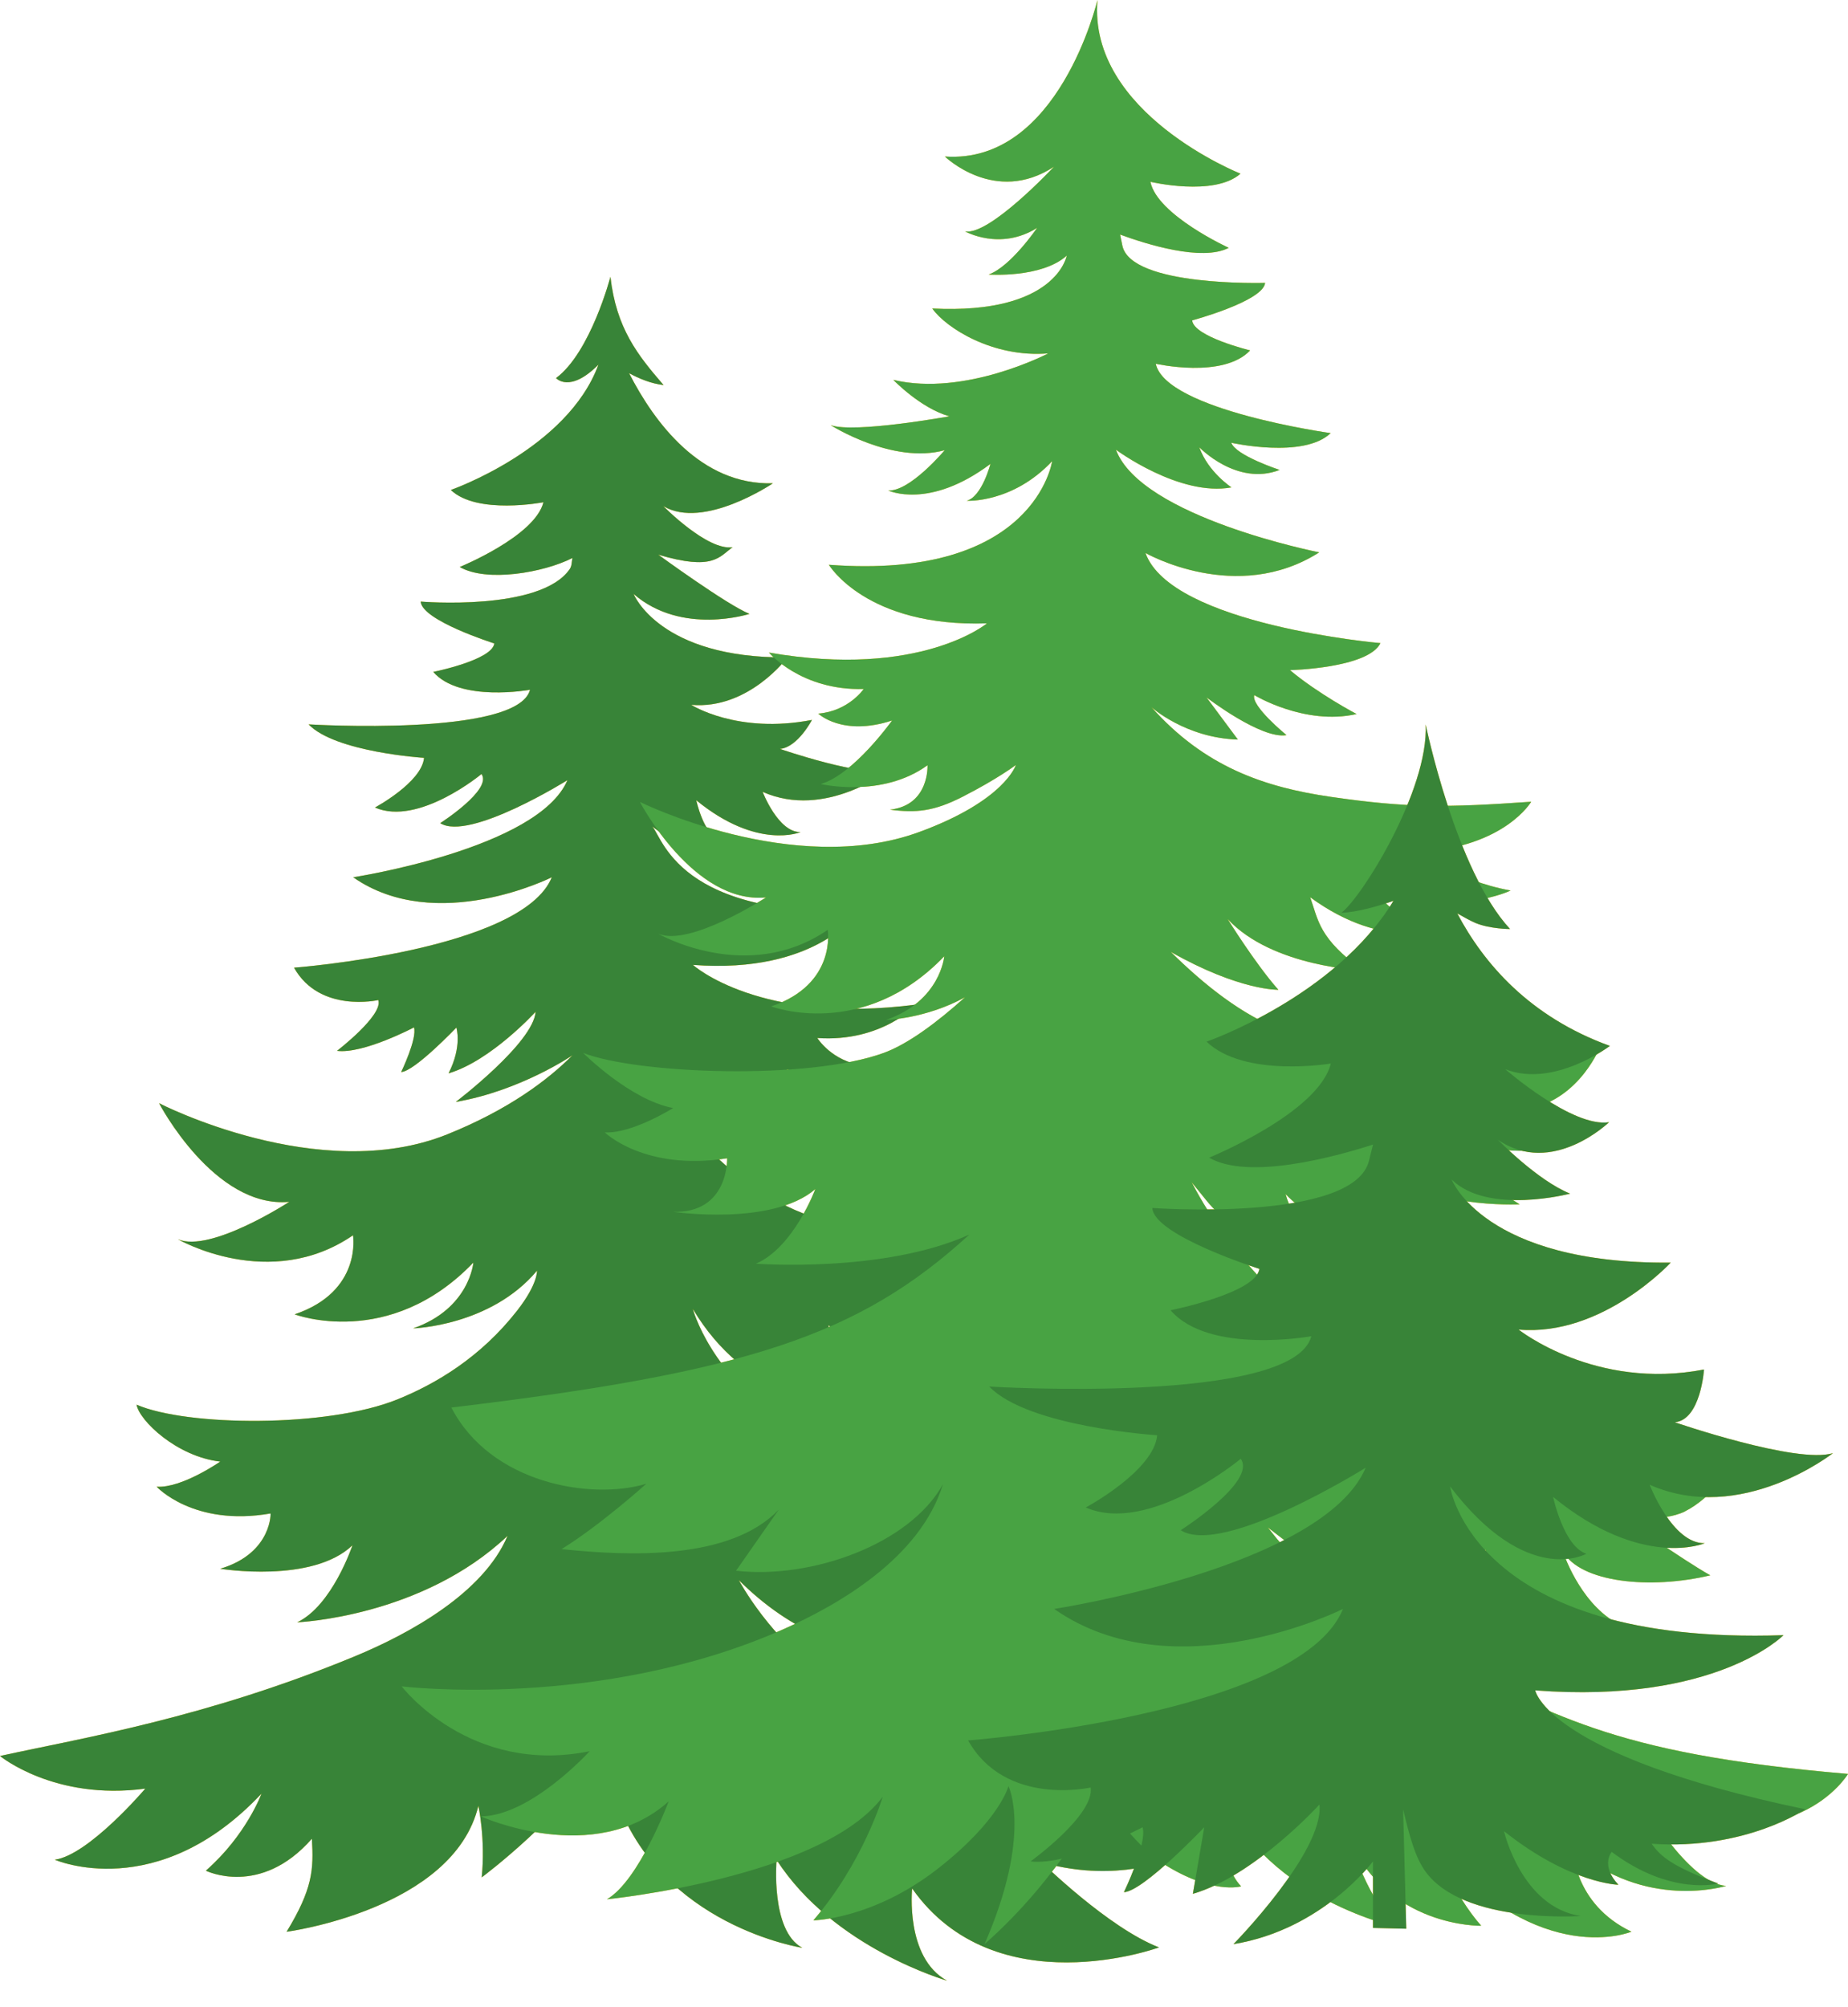 <?xml version="1.0" encoding="UTF-8"?><svg xmlns="http://www.w3.org/2000/svg" xmlns:xlink="http://www.w3.org/1999/xlink" height="506.7" preserveAspectRatio="xMidYMid meet" version="1.0" viewBox="0.0 0.0 466.7 506.7" width="466.7" zoomAndPan="magnify"><defs><clipPath id="a"><path d="M 101 0 L 466.711 0 L 466.711 491 L 101 491 Z M 101 0"/></clipPath><clipPath id="b"><path d="M 101 0 L 466.711 0 L 466.711 491 L 101 491 Z M 101 0"/></clipPath></defs><g><g id="change1_1"><path d="M 174.977 330.438 C 188.285 352.715 209.211 355.375 220.387 355.867 C 211.066 348.902 209.207 334.562 209.207 334.562 C 228.684 349.398 243.672 341.559 243.672 341.559 C 233.066 341.863 225.719 331.117 225.719 331.117 C 246.453 339.117 265.746 333.23 265.746 333.23 C 251.352 330.312 241.316 320.289 241.316 320.289 C 263.426 319.297 278.121 308.832 278.121 308.832 C 271.75 312.359 230.402 312.734 211.254 308.812 C 187.867 304.023 172.168 282.809 171.664 281.34 C 183.922 291.625 197.59 292.754 199.703 292.328 C 190.191 288.52 188.328 281.82 186.883 278.945 C 197.922 286.137 219.848 286.062 219.848 286.062 C 211.395 283.242 198.66 269.926 198.66 269.926 C 211.48 274.715 217.961 268.938 217.961 268.938 C 210.074 267.953 206.41 262.035 206.41 262.035 C 222.754 263.164 231.488 253.582 231.488 253.582 C 191.758 258.797 174.992 243.578 174.992 243.578 C 206.41 245.977 216.836 230.055 216.836 230.055 C 168.566 231.328 167.156 209.215 164.199 208.223 C 178.43 219.492 181.613 211.883 181.613 211.883 C 177.672 210.613 175.84 202.02 175.84 202.02 C 191.336 214.699 202.184 210.051 202.184 210.051 C 196.547 210.191 192.605 199.906 192.605 199.906 C 208.523 206.949 224.445 194.41 224.445 194.41 C 218.246 196.383 196.973 189.059 196.973 189.059 C 201.48 188.637 205.055 181.738 205.055 181.738 C 186.176 185.398 174.57 177.93 174.57 177.93 C 189.082 179.195 198.855 165.957 198.855 165.957 C 166.453 166.238 160.02 149.945 160.02 149.945 C 172.188 160.516 189.277 154.969 189.277 154.969 C 183.641 152.715 166.258 140.031 166.258 140.031 C 180.152 144.156 181.633 140.562 185.016 138.133 C 178.676 139.121 167.527 127.773 167.527 127.773 C 177.723 133.836 195.191 122.004 195.191 122.004 C 176.949 122.523 165.215 106.594 158.871 94.207 C 161.383 95.574 164.438 96.848 167.582 97.207 C 161.027 89.637 155.641 82.871 154.16 69.875 C 154.16 69.875 149.16 88.965 140.426 95.445 C 140.426 95.445 143.832 99.391 151.133 92.047 C 143.277 113.434 113.852 123.688 113.852 123.688 C 120.473 130.027 137.238 126.789 137.238 126.789 C 135.121 135.383 116.105 143.133 116.105 143.133 C 122.898 147.059 137.254 144.578 144.566 140.863 C 144.355 141.711 144.473 142.812 143.859 143.695 C 136.41 154.406 106.242 151.863 106.242 151.863 C 106.523 156.656 124.84 162.434 124.84 162.434 C 124.277 166.656 109.414 169.617 109.414 169.617 C 116.105 177.363 133.855 174.125 133.855 174.125 C 130.758 186.102 77.926 182.859 77.926 182.859 C 84.688 189.902 107.09 191.312 107.09 191.312 C 106.523 197.512 94.691 203.852 94.691 203.852 C 105.68 208.641 121.598 195.398 121.598 195.398 C 124.414 199.344 111.172 207.797 111.172 207.797 C 118.5 212.445 143.297 196.949 143.297 196.949 C 135.969 214.277 89.195 221.461 89.195 221.461 C 110.188 236.113 139.352 221.461 139.352 221.461 C 131.883 239.918 74.262 244.285 74.262 244.285 C 80.742 255.836 95.535 252.457 95.535 252.457 C 96.855 256.266 85.109 265.277 85.109 265.277 C 91.73 266.121 104.551 259.359 104.551 259.359 C 105.398 262.176 101.312 270.629 101.312 270.629 C 104.691 270.488 115.25 259.402 115.25 259.402 C 115.25 259.402 116.789 264.082 113.277 270.957 C 123.992 267.812 135.266 255.414 135.266 255.414 C 134.684 263.309 115.102 278.172 115.102 278.172 C 131.516 275.355 144.562 266.406 144.562 266.406 C 138.43 272.562 128.496 280.109 112.938 286.363 C 80.602 299.363 40.172 278.496 40.172 278.496 C 40.172 278.496 54.098 305.16 73.051 303.395 C 73.051 303.395 53.09 316.391 44.914 312.828 C 44.914 312.828 68.105 326.266 89.152 311.836 C 89.152 311.836 91.535 326.012 74.414 331.793 C 74.414 331.793 98.281 340.867 119.543 318.73 C 119.543 318.73 118.594 330.383 104.344 335.336 C 104.344 335.336 123.895 334.77 135.613 320.777 C 135.613 320.777 135.883 324.098 130.598 330.859 C 121.375 342.664 110.07 349.34 100.379 353.262 C 82.629 360.445 47.168 360.09 34.488 354.598 C 35.184 358.652 44.719 367.742 55.621 368.965 C 55.621 368.965 45.898 375.73 39.559 375.305 C 39.559 375.305 48.859 385.449 68.301 382.066 C 68.387 381.332 68.996 392.039 55.621 396.016 C 55.621 396.016 78.867 399.82 89.008 390.098 C 89.008 390.098 83.938 405.312 75.062 409.539 C 75.062 409.539 106.438 408.277 128.18 387.711 C 122.145 402.078 103.547 412.363 89.555 418.145 C 51.793 433.742 20.777 438.727 0 443.285 C 0 443.285 13.773 454.621 36.695 451.52 C 36.695 451.52 22.434 468.305 13.84 469.469 C 13.84 469.469 39.688 480.824 66.039 452.789 C 66.039 452.789 62.234 463.258 51.984 472.238 C 51.984 472.238 65.707 479.051 78.766 464.176 C 79.246 472.027 78.93 476.887 72.379 487.664 C 72.379 487.664 114.523 482.059 120.809 455.863 C 120.809 455.863 122.648 464.254 121.652 473.93 C 121.652 473.93 143.09 458.02 152.586 441.34 C 153.285 445.867 154.227 450.008 155.465 453.598 C 166.73 486.234 202.621 491.707 202.621 491.707 C 194.523 487.41 196.121 469.5 196.121 469.5 C 210.473 491.801 239.168 500 239.168 500 C 228.52 494.191 230.359 476.73 230.359 476.73 C 251.438 506.668 292.711 491.605 292.711 491.605 C 279.934 486.68 263.098 470.125 263.098 470.125 C 293.863 478.941 316.352 458.289 316.352 458.289 C 316.352 458.289 272.262 464.355 209 423.422 C 194.629 414.125 186.598 398.906 186.598 398.906 C 199.066 411.27 215.445 420.039 244.078 419.617 C 238.578 417.031 229.418 406.355 229.418 406.355 C 243.34 415.496 274.301 406.305 274.301 406.305 C 255.703 405.246 243.469 398.195 243.469 398.195 C 251.477 403.348 296.066 387.426 296.066 387.426 C 282.258 387.426 267.746 386.301 263.379 382.777 C 275.738 380.309 281.484 371.227 281.484 371.227 C 246.688 374.324 217.734 371.789 199.137 359.812 C 179.273 347.023 174.977 330.438 174.977 330.438" fill="#ffc504"/></g><g clip-path="url(#a)" id="change1_3"><path d="M 361.184 418.211 C 343.586 410.434 331.512 400.062 320.188 385.605 C 339.426 400.199 343.105 406.066 383.828 410.977 C 383.828 410.977 378.105 402.383 376.836 399.93 C 374.039 394.504 375.129 391.164 375.129 391.164 C 379.293 406.406 407.977 409.543 407.977 409.543 C 398.668 404.117 394.691 391.633 394.691 391.633 C 399.109 399.531 416.773 401.293 431.918 397.676 C 424.566 393.52 409.75 383.012 409.75 383.012 C 409.75 383.012 419.98 384.309 425.438 381.578 C 432.637 377.98 437.441 370.051 437.441 370.051 C 369.301 366.98 321.414 337.719 300.945 298.445 C 305.59 304.082 305.059 303.898 309.957 308.457 C 318.758 316.645 333.082 315.211 333.082 315.211 C 326.395 308.66 324.68 301.453 324.68 301.453 C 332.641 309.957 351.359 316.438 362.777 316.848 C 355.59 309.617 349.098 293.758 349.098 293.758 C 358.867 305.305 383.777 304.02 383.777 304.02 C 367.867 294.336 362.82 286.289 362.82 286.289 C 389.867 296.082 401.207 285.766 401.207 285.766 C 395.289 284.82 390.719 282.789 385.977 279.91 C 399.148 277.461 404.293 263.828 404.293 263.828 C 377.918 272.383 349.59 269.387 323.699 259.98 C 313.895 256.418 304.09 248.621 295.691 240.309 C 313.027 250.137 322.848 249.863 322.848 249.863 C 317.102 243.41 310.023 231.992 310.023 231.992 C 321.32 244.18 344.266 244.98 344.266 244.98 C 333.031 236.922 332.961 232.359 330.879 226.504 C 350.016 240.496 364.379 234.258 364.379 234.258 C 354.117 234.754 346.801 224.492 346.801 224.492 C 367.023 231.84 381.496 224.809 381.496 224.809 C 367.504 222.258 358.727 215.078 358.727 215.078 C 380.117 213.695 386.695 202.391 386.695 202.391 C 365.414 203.891 355.547 203.988 336.082 201.16 C 319.164 198.707 304.16 193.523 290.789 178.516 C 290.789 178.516 299.383 186.293 312.617 186.699 L 304.703 176.059 C 304.703 176.059 318.551 186.699 324.895 185.574 C 324.895 185.574 315.836 178.172 316.77 175.48 C 316.77 175.48 329.5 183.223 342.598 180.254 C 342.598 180.254 332.875 175.141 325.773 169.168 C 325.773 169.168 345.465 168.715 348.633 162.352 C 348.633 162.352 295.758 157.754 289.281 139.594 C 289.281 139.594 312.262 152.762 333.164 139.438 C 333.164 139.438 288.203 130.59 281.82 113.523 C 281.82 113.523 297.891 125.453 311 123.035 C 311 123.035 305.117 119.203 302.871 112.906 C 302.871 112.906 312.34 122.816 323.164 118.629 C 323.164 118.629 312.055 114.988 310.961 111.77 C 310.961 111.77 329.223 115.879 336.051 109.34 C 336.051 109.34 294.391 103.539 291.879 91.828 C 291.879 91.828 308.922 95.684 315.711 88.457 C 315.711 88.457 301.449 84.992 301.074 80.879 C 301.074 80.879 319.031 76.035 319.496 71.41 C 319.496 71.41 285.59 72.449 283.438 61.98 C 283.227 60.961 283.035 60.043 282.867 59.211 C 289.434 61.625 303.578 66.086 310.309 62.562 C 310.309 62.562 292.223 54.293 290.527 45.895 C 290.527 45.895 306.617 49.711 313.281 43.844 C 313.281 43.844 274.734 28.57 277.16 0 C 277.16 0 267.348 41.531 238.621 39.508 C 238.621 39.508 251.281 51.848 266.164 42.098 C 266.164 42.098 249.809 59.613 243.715 58.402 C 243.715 58.402 252.516 63.414 261.914 57.527 C 261.914 57.527 255.219 67.352 249.676 69.301 C 249.676 69.301 263.016 70.27 269.402 64.531 C 269.402 64.531 266.777 79.465 235.441 77.879 C 238.855 82.73 250.699 90.367 264.73 89.211 C 264.73 89.211 243.719 100.211 225.605 95.898 C 225.605 95.898 232.473 103.059 239.762 105.094 C 239.762 105.094 215.684 109.477 209.766 107.316 C 209.766 107.316 225.375 117.281 238.582 113.648 C 238.582 113.648 229.758 124.176 224.312 123.812 C 224.312 123.812 234.621 128.75 250.129 117.109 C 250.129 117.109 248.008 125.352 244.141 126.418 C 244.141 126.418 255.684 127.09 265.707 116.426 C 265.707 116.426 261.453 146.531 209.324 142.57 C 209.324 142.57 218.766 158.395 249.258 157.355 C 249.258 157.355 232.422 171.395 194.195 164.738 C 194.195 164.738 202.258 174.359 218.113 173.934 C 218.113 173.934 214.328 179.512 206.656 180.145 C 206.656 180.145 212.691 185.996 225.289 181.883 C 225.289 181.883 215.57 195.539 207.277 197.922 C 207.277 197.922 222.688 201.57 234.238 193.18 C 234.238 193.18 234.77 203.309 224.754 204.391 C 231.309 205.254 235.828 204.84 243.043 201.16 C 251.98 196.605 256.547 193.113 256.547 193.113 C 256.547 193.113 253.82 202.117 232.07 210.062 C 200.371 221.645 161.605 202.445 161.605 202.445 C 161.605 202.445 175.09 228.266 193.445 226.555 C 193.445 226.555 174.113 239.141 166.199 235.691 C 166.199 235.691 188.656 248.699 209.035 234.73 C 209.035 234.73 211.344 248.457 194.766 254.055 C 194.766 254.055 217.875 262.844 238.465 241.406 C 238.465 241.406 237.543 252.688 223.746 257.484 C 223.746 257.484 233.844 257.188 243.711 251.75 C 236.617 258.113 229.309 263.566 223.176 265.801 C 204.086 272.758 160.91 271.121 147.273 265.801 C 147.273 265.801 159.09 277.668 169.996 279.715 C 169.996 279.715 159.547 286.266 152.727 285.855 C 152.727 285.855 162.727 295.676 183.633 292.402 C 183.633 292.402 184.09 306.316 169.996 305.91 C 169.996 305.91 194.996 309.594 205.902 300.18 C 205.902 300.18 200.449 314.914 190.906 319.004 C 190.906 319.004 223.098 321.465 244.812 311.656 C 216.816 337.277 188.332 346.445 113.988 355.32 C 123.883 374.496 149.32 378.781 163.234 374.555 C 163.234 374.555 151.562 385.062 141.816 391.062 C 158.871 392.836 184.383 393.926 196.66 381.102 L 185.883 396.516 C 204.98 398.699 229.746 389.805 238.133 374.691 C 232.402 393.379 211.527 405.246 197.613 411.387 C 151.371 431.789 101.438 425.711 101.438 425.711 C 101.438 425.711 118.625 448.223 148.91 442.082 C 148.91 442.082 134.086 458.418 121.438 458.531 C 121.438 458.531 150.141 471.547 168.867 454.742 C 168.867 454.742 161.379 474.789 153.277 479.457 C 153.277 479.457 207.602 474.027 222.926 453.582 C 222.926 453.582 217.926 470.312 205.414 484.773 C 205.414 484.773 220.449 484.562 236.902 471.688 C 252.59 459.406 254.672 450.898 254.672 450.898 C 254.672 450.898 260.777 462.957 248.637 490.785 C 268.008 473.738 277.965 453.543 277.965 453.543 C 277.965 453.543 286.695 465.957 293.512 470.32 C 306.113 478.395 313.438 476.188 313.438 476.188 C 307.168 469.766 308.387 452.859 308.387 452.859 C 320.355 479.84 353.383 486.609 353.383 486.609 C 345.977 481.469 340.445 463.566 340.445 463.566 C 350.133 486.691 374.074 486.145 374.074 486.145 C 367.238 478.438 362.434 466.441 362.434 466.441 C 389.215 497.273 412.008 487.637 412.008 487.637 C 397.191 480.57 397.191 466.441 397.191 466.441 C 415.43 482.5 435.941 476.074 435.941 476.074 C 426.254 475.434 414.289 454.234 414.289 454.234 C 452.469 471.578 466.711 447.812 466.711 447.812 C 404.844 442.535 393.004 432.27 361.184 418.211" fill="#ffc504"/></g><g id="change1_2"><path d="M 455.891 456.734 C 390.582 443.109 387.711 426.719 387.711 426.719 C 433.402 430.199 450.41 412.785 450.41 412.785 C 371.934 415.449 366.203 375.223 366.203 375.223 C 385.668 400.836 400.625 392.23 400.625 392.23 C 394.891 390.387 392.227 377.887 392.227 377.887 C 414.766 396.328 430.539 389.566 430.539 389.566 C 422.344 389.773 416.609 374.812 416.609 374.812 C 439.762 385.059 462.914 366.824 462.914 366.824 C 453.898 369.691 422.961 359.039 422.961 359.039 C 429.516 358.422 430.336 345.719 430.336 345.719 C 402.879 351.047 383.512 335.641 383.512 335.641 C 404.617 337.484 421.93 318.738 421.93 318.738 C 374.805 319.148 366.613 297.773 366.613 297.773 C 375.836 306.789 396.523 301.32 396.523 301.32 C 388.328 298.043 378.293 287.734 378.293 287.734 C 392.02 297.16 406.355 283.293 406.355 283.293 C 397.137 284.727 380.137 269.91 380.137 269.91 C 392.469 274.742 406.562 264.031 406.562 264.031 C 386.34 256.711 374.715 243.25 368.027 230.59 C 369.934 231.672 371.645 232.594 372.602 232.988 C 376.289 234.527 381.359 234.527 381.359 234.527 C 367.633 219.773 360.051 182.895 360.051 182.895 C 360.812 199.508 343.863 226.641 338.742 230.43 C 342.793 230.27 347.91 228.797 351.91 227.41 C 337.148 251.699 304.707 262.957 304.707 262.957 C 314.34 272.176 336.086 268.477 336.086 268.477 C 333.012 280.973 305.352 292.242 305.352 292.242 C 315.23 297.953 336.738 292.152 346.746 288.941 C 346.438 290.18 346.094 291.543 345.715 293.062 C 341.82 308.633 291.008 304.945 291.008 304.945 C 291.418 311.91 318.055 320.312 318.055 320.312 C 317.234 326.461 295.617 330.762 295.617 330.762 C 305.352 342.031 331.168 337.32 331.168 337.32 C 326.66 354.734 249.824 350.023 249.824 350.023 C 259.66 360.266 292.238 362.316 292.238 362.316 C 291.418 371.332 274.207 380.551 274.207 380.551 C 290.188 387.52 313.34 368.258 313.34 368.258 C 317.441 373.996 298.18 386.289 298.18 386.289 C 308.836 393.051 344.895 370.512 344.895 370.512 C 334.242 395.715 266.215 406.164 266.215 406.164 C 296.746 427.473 339.16 406.164 339.16 406.164 C 328.301 433.004 244.496 439.355 244.496 439.355 C 253.922 456.156 275.438 451.238 275.438 451.238 C 276.461 458.207 260.273 469.887 260.273 469.887 C 269.902 471.113 288.551 461.281 288.551 461.281 C 289.777 465.379 283.836 477.672 283.836 477.672 C 288.754 477.465 304.121 461.281 304.121 461.281 L 301.254 478.082 C 316.824 473.574 333.215 455.543 333.215 455.543 C 334.445 467.426 311.496 490.785 311.496 490.785 C 334.035 487.098 346.738 469.887 346.738 469.887 L 346.738 486.688 L 355.141 486.891 L 354.344 456.742 C 355.883 463.125 357.305 468.809 360.059 472.547 C 369.812 485.793 399.188 483.68 399.188 483.68 C 384.227 481.426 379.824 462.266 379.824 462.266 C 396.625 475.586 408.715 475.789 408.715 475.789 C 404.102 470.871 407.023 467.492 407.023 467.492 C 421.93 478.711 433.914 475.48 433.914 475.48 C 422.441 471.23 419.367 468.668 417.113 465.441 C 440.883 467.082 455.891 456.734 455.891 456.734" fill="#ffc504"/></g><g id="change2_1"><path d="M 174.977 330.438 C 188.285 352.715 209.211 355.375 220.387 355.867 C 211.066 348.902 209.207 334.562 209.207 334.562 C 228.684 349.398 243.672 341.559 243.672 341.559 C 233.066 341.863 225.719 331.117 225.719 331.117 C 246.453 339.117 265.746 333.23 265.746 333.23 C 251.352 330.312 241.316 320.289 241.316 320.289 C 263.426 319.297 278.121 308.832 278.121 308.832 C 271.75 312.359 230.402 312.734 211.254 308.812 C 187.867 304.023 172.168 282.809 171.664 281.34 C 183.922 291.625 197.59 292.754 199.703 292.328 C 190.191 288.52 188.328 281.82 186.883 278.945 C 197.922 286.137 219.848 286.062 219.848 286.062 C 211.395 283.242 198.66 269.926 198.66 269.926 C 211.48 274.715 217.961 268.938 217.961 268.938 C 210.074 267.953 206.41 262.035 206.41 262.035 C 222.754 263.164 231.488 253.582 231.488 253.582 C 191.758 258.797 174.992 243.578 174.992 243.578 C 206.41 245.977 216.836 230.055 216.836 230.055 C 168.566 231.328 167.156 209.215 164.199 208.223 C 178.43 219.492 181.613 211.883 181.613 211.883 C 177.672 210.613 175.84 202.02 175.84 202.02 C 191.336 214.699 202.184 210.051 202.184 210.051 C 196.547 210.191 192.605 199.906 192.605 199.906 C 208.523 206.949 224.445 194.41 224.445 194.41 C 218.246 196.383 196.973 189.059 196.973 189.059 C 201.48 188.637 205.055 181.738 205.055 181.738 C 186.176 185.398 174.57 177.93 174.57 177.93 C 189.082 179.195 198.855 165.957 198.855 165.957 C 166.453 166.238 160.02 149.945 160.02 149.945 C 172.188 160.516 189.277 154.969 189.277 154.969 C 183.641 152.715 166.258 140.031 166.258 140.031 C 180.152 144.156 181.633 140.562 185.016 138.133 C 178.676 139.121 167.527 127.773 167.527 127.773 C 177.723 133.836 195.191 122.004 195.191 122.004 C 176.949 122.523 165.215 106.594 158.871 94.207 C 161.383 95.574 164.438 96.848 167.582 97.207 C 161.027 89.637 155.641 82.871 154.16 69.875 C 154.16 69.875 149.16 88.965 140.426 95.445 C 140.426 95.445 143.832 99.391 151.133 92.047 C 143.277 113.434 113.852 123.688 113.852 123.688 C 120.473 130.027 137.238 126.789 137.238 126.789 C 135.121 135.383 116.105 143.133 116.105 143.133 C 122.898 147.059 137.254 144.578 144.566 140.863 C 144.355 141.711 144.473 142.812 143.859 143.695 C 136.41 154.406 106.242 151.863 106.242 151.863 C 106.523 156.656 124.84 162.434 124.84 162.434 C 124.277 166.656 109.414 169.617 109.414 169.617 C 116.105 177.363 133.855 174.125 133.855 174.125 C 130.758 186.102 77.926 182.859 77.926 182.859 C 84.688 189.902 107.09 191.312 107.09 191.312 C 106.523 197.512 94.691 203.852 94.691 203.852 C 105.68 208.641 121.598 195.398 121.598 195.398 C 124.414 199.344 111.172 207.797 111.172 207.797 C 118.5 212.445 143.297 196.949 143.297 196.949 C 135.969 214.277 89.195 221.461 89.195 221.461 C 110.188 236.113 139.352 221.461 139.352 221.461 C 131.883 239.918 74.262 244.285 74.262 244.285 C 80.742 255.836 95.535 252.457 95.535 252.457 C 96.855 256.266 85.109 265.277 85.109 265.277 C 91.73 266.121 104.551 259.359 104.551 259.359 C 105.398 262.176 101.312 270.629 101.312 270.629 C 104.691 270.488 115.25 259.402 115.25 259.402 C 115.25 259.402 116.789 264.082 113.277 270.957 C 123.992 267.812 135.266 255.414 135.266 255.414 C 134.684 263.309 115.102 278.172 115.102 278.172 C 131.516 275.355 144.562 266.406 144.562 266.406 C 138.43 272.562 128.496 280.109 112.938 286.363 C 80.602 299.363 40.172 278.496 40.172 278.496 C 40.172 278.496 54.098 305.16 73.051 303.395 C 73.051 303.395 53.09 316.391 44.914 312.828 C 44.914 312.828 68.105 326.266 89.152 311.836 C 89.152 311.836 91.535 326.012 74.414 331.793 C 74.414 331.793 98.281 340.867 119.543 318.73 C 119.543 318.73 118.594 330.383 104.344 335.336 C 104.344 335.336 123.895 334.77 135.613 320.777 C 135.613 320.777 135.883 324.098 130.598 330.859 C 121.375 342.664 110.07 349.34 100.379 353.262 C 82.629 360.445 47.168 360.09 34.488 354.598 C 35.184 358.652 44.719 367.742 55.621 368.965 C 55.621 368.965 45.898 375.73 39.559 375.305 C 39.559 375.305 48.859 385.449 68.301 382.066 C 68.387 381.332 68.996 392.039 55.621 396.016 C 55.621 396.016 78.867 399.82 89.008 390.098 C 89.008 390.098 83.938 405.312 75.062 409.539 C 75.062 409.539 106.438 408.277 128.18 387.711 C 122.145 402.078 103.547 412.363 89.555 418.145 C 51.793 433.742 20.777 438.727 0 443.285 C 0 443.285 13.773 454.621 36.695 451.52 C 36.695 451.52 22.434 468.305 13.84 469.469 C 13.84 469.469 39.688 480.824 66.039 452.789 C 66.039 452.789 62.234 463.258 51.984 472.238 C 51.984 472.238 65.707 479.051 78.766 464.176 C 79.246 472.027 78.93 476.887 72.379 487.664 C 72.379 487.664 114.523 482.059 120.809 455.863 C 120.809 455.863 122.648 464.254 121.652 473.93 C 121.652 473.93 143.09 458.02 152.586 441.34 C 153.285 445.867 154.227 450.008 155.465 453.598 C 166.73 486.234 202.621 491.707 202.621 491.707 C 194.523 487.41 196.121 469.5 196.121 469.5 C 210.473 491.801 239.168 500 239.168 500 C 228.52 494.191 230.359 476.73 230.359 476.73 C 251.438 506.668 292.711 491.605 292.711 491.605 C 279.934 486.68 263.098 470.125 263.098 470.125 C 293.863 478.941 316.352 458.289 316.352 458.289 C 316.352 458.289 272.262 464.355 209 423.422 C 194.629 414.125 186.598 398.906 186.598 398.906 C 199.066 411.27 215.445 420.039 244.078 419.617 C 238.578 417.031 229.418 406.355 229.418 406.355 C 243.34 415.496 274.301 406.305 274.301 406.305 C 255.703 405.246 243.469 398.195 243.469 398.195 C 251.477 403.348 296.066 387.426 296.066 387.426 C 282.258 387.426 267.746 386.301 263.379 382.777 C 275.738 380.309 281.484 371.227 281.484 371.227 C 246.688 374.324 217.734 371.789 199.137 359.812 C 179.273 347.023 174.977 330.438 174.977 330.438" fill="#388438"/></g><g clip-path="url(#b)" id="change3_1"><path d="M 361.184 418.211 C 343.586 410.434 331.512 400.062 320.188 385.605 C 339.426 400.199 343.105 406.066 383.828 410.977 C 383.828 410.977 378.105 402.383 376.836 399.93 C 374.039 394.504 375.129 391.164 375.129 391.164 C 379.293 406.406 407.977 409.543 407.977 409.543 C 398.668 404.117 394.691 391.633 394.691 391.633 C 399.109 399.531 416.773 401.293 431.918 397.676 C 424.566 393.52 409.75 383.012 409.75 383.012 C 409.75 383.012 419.98 384.309 425.438 381.578 C 432.637 377.98 437.441 370.051 437.441 370.051 C 369.301 366.98 321.414 337.719 300.945 298.445 C 305.59 304.082 305.059 303.898 309.957 308.457 C 318.758 316.645 333.082 315.211 333.082 315.211 C 326.395 308.66 324.68 301.453 324.68 301.453 C 332.641 309.957 351.359 316.438 362.777 316.848 C 355.59 309.617 349.098 293.758 349.098 293.758 C 358.867 305.305 383.777 304.02 383.777 304.02 C 367.867 294.336 362.82 286.289 362.82 286.289 C 389.867 296.082 401.207 285.766 401.207 285.766 C 395.289 284.82 390.719 282.789 385.977 279.91 C 399.148 277.461 404.293 263.828 404.293 263.828 C 377.918 272.383 349.59 269.387 323.699 259.98 C 313.895 256.418 304.09 248.621 295.691 240.309 C 313.027 250.137 322.848 249.863 322.848 249.863 C 317.102 243.41 310.023 231.992 310.023 231.992 C 321.32 244.18 344.266 244.98 344.266 244.98 C 333.031 236.922 332.961 232.359 330.879 226.504 C 350.016 240.496 364.379 234.258 364.379 234.258 C 354.117 234.754 346.801 224.492 346.801 224.492 C 367.023 231.84 381.496 224.809 381.496 224.809 C 367.504 222.258 358.727 215.078 358.727 215.078 C 380.117 213.695 386.695 202.391 386.695 202.391 C 365.414 203.891 355.547 203.988 336.082 201.16 C 319.164 198.707 304.16 193.523 290.789 178.516 C 290.789 178.516 299.383 186.293 312.617 186.699 L 304.703 176.059 C 304.703 176.059 318.551 186.699 324.895 185.574 C 324.895 185.574 315.836 178.172 316.77 175.48 C 316.77 175.48 329.5 183.223 342.598 180.254 C 342.598 180.254 332.875 175.141 325.773 169.168 C 325.773 169.168 345.465 168.715 348.633 162.352 C 348.633 162.352 295.758 157.754 289.281 139.594 C 289.281 139.594 312.262 152.762 333.164 139.438 C 333.164 139.438 288.203 130.59 281.82 113.523 C 281.82 113.523 297.891 125.453 311 123.035 C 311 123.035 305.117 119.203 302.871 112.906 C 302.871 112.906 312.34 122.816 323.164 118.629 C 323.164 118.629 312.055 114.988 310.961 111.77 C 310.961 111.77 329.223 115.879 336.051 109.34 C 336.051 109.34 294.391 103.539 291.879 91.828 C 291.879 91.828 308.922 95.684 315.711 88.457 C 315.711 88.457 301.449 84.992 301.074 80.879 C 301.074 80.879 319.031 76.035 319.496 71.41 C 319.496 71.41 285.59 72.449 283.438 61.98 C 283.227 60.961 283.035 60.043 282.867 59.211 C 289.434 61.625 303.578 66.086 310.309 62.562 C 310.309 62.562 292.223 54.293 290.527 45.895 C 290.527 45.895 306.617 49.711 313.281 43.844 C 313.281 43.844 274.734 28.57 277.16 0 C 277.16 0 267.348 41.531 238.621 39.508 C 238.621 39.508 251.281 51.848 266.164 42.098 C 266.164 42.098 249.809 59.613 243.715 58.402 C 243.715 58.402 252.516 63.414 261.914 57.527 C 261.914 57.527 255.219 67.352 249.676 69.301 C 249.676 69.301 263.016 70.27 269.402 64.531 C 269.402 64.531 266.777 79.465 235.441 77.879 C 238.855 82.73 250.699 90.367 264.73 89.211 C 264.73 89.211 243.719 100.211 225.605 95.898 C 225.605 95.898 232.473 103.059 239.762 105.094 C 239.762 105.094 215.684 109.477 209.766 107.316 C 209.766 107.316 225.375 117.281 238.582 113.648 C 238.582 113.648 229.758 124.176 224.312 123.812 C 224.312 123.812 234.621 128.75 250.129 117.109 C 250.129 117.109 248.008 125.352 244.141 126.418 C 244.141 126.418 255.684 127.09 265.707 116.426 C 265.707 116.426 261.453 146.531 209.324 142.57 C 209.324 142.57 218.766 158.395 249.258 157.355 C 249.258 157.355 232.422 171.395 194.195 164.738 C 194.195 164.738 202.258 174.359 218.113 173.934 C 218.113 173.934 214.328 179.512 206.656 180.145 C 206.656 180.145 212.691 185.996 225.289 181.883 C 225.289 181.883 215.57 195.539 207.277 197.922 C 207.277 197.922 222.688 201.57 234.238 193.18 C 234.238 193.18 234.77 203.309 224.754 204.391 C 231.309 205.254 235.828 204.84 243.043 201.16 C 251.98 196.605 256.547 193.113 256.547 193.113 C 256.547 193.113 253.82 202.117 232.07 210.062 C 200.371 221.645 161.605 202.445 161.605 202.445 C 161.605 202.445 175.09 228.266 193.445 226.555 C 193.445 226.555 174.113 239.141 166.199 235.691 C 166.199 235.691 188.656 248.699 209.035 234.73 C 209.035 234.73 211.344 248.457 194.766 254.055 C 194.766 254.055 217.875 262.844 238.465 241.406 C 238.465 241.406 237.543 252.688 223.746 257.484 C 223.746 257.484 233.844 257.188 243.711 251.75 C 236.617 258.113 229.309 263.566 223.176 265.801 C 204.086 272.758 160.91 271.121 147.273 265.801 C 147.273 265.801 159.09 277.668 169.996 279.715 C 169.996 279.715 159.547 286.266 152.727 285.855 C 152.727 285.855 162.727 295.676 183.633 292.402 C 183.633 292.402 184.09 306.316 169.996 305.91 C 169.996 305.91 194.996 309.594 205.902 300.18 C 205.902 300.18 200.449 314.914 190.906 319.004 C 190.906 319.004 223.098 321.465 244.812 311.656 C 216.816 337.277 188.332 346.445 113.988 355.32 C 123.883 374.496 149.32 378.781 163.234 374.555 C 163.234 374.555 151.562 385.062 141.816 391.062 C 158.871 392.836 184.383 393.926 196.66 381.102 L 185.883 396.516 C 204.98 398.699 229.746 389.805 238.133 374.691 C 232.402 393.379 211.527 405.246 197.613 411.387 C 151.371 431.789 101.438 425.711 101.438 425.711 C 101.438 425.711 118.625 448.223 148.91 442.082 C 148.91 442.082 134.086 458.418 121.438 458.531 C 121.438 458.531 150.141 471.547 168.867 454.742 C 168.867 454.742 161.379 474.789 153.277 479.457 C 153.277 479.457 207.602 474.027 222.926 453.582 C 222.926 453.582 217.926 470.312 205.414 484.773 C 205.414 484.773 220.449 484.562 236.902 471.688 C 252.59 459.406 254.672 450.898 254.672 450.898 C 254.672 450.898 260.777 462.957 248.637 490.785 C 268.008 473.738 277.965 453.543 277.965 453.543 C 277.965 453.543 286.695 465.957 293.512 470.32 C 306.113 478.395 313.438 476.188 313.438 476.188 C 307.168 469.766 308.387 452.859 308.387 452.859 C 320.355 479.84 353.383 486.609 353.383 486.609 C 345.977 481.469 340.445 463.566 340.445 463.566 C 350.133 486.691 374.074 486.145 374.074 486.145 C 367.238 478.438 362.434 466.441 362.434 466.441 C 389.215 497.273 412.008 487.637 412.008 487.637 C 397.191 480.57 397.191 466.441 397.191 466.441 C 415.43 482.5 435.941 476.074 435.941 476.074 C 426.254 475.434 414.289 454.234 414.289 454.234 C 452.469 471.578 466.711 447.812 466.711 447.812 C 404.844 442.535 393.004 432.27 361.184 418.211" fill="#48a343"/></g><g id="change2_2"><path d="M 455.891 456.734 C 390.582 443.109 387.711 426.719 387.711 426.719 C 433.402 430.199 450.41 412.785 450.41 412.785 C 371.934 415.449 366.203 375.223 366.203 375.223 C 385.668 400.836 400.625 392.23 400.625 392.23 C 394.891 390.387 392.227 377.887 392.227 377.887 C 414.766 396.328 430.539 389.566 430.539 389.566 C 422.344 389.773 416.609 374.812 416.609 374.812 C 439.762 385.059 462.914 366.824 462.914 366.824 C 453.898 369.691 422.961 359.039 422.961 359.039 C 429.516 358.422 430.336 345.719 430.336 345.719 C 402.879 351.047 383.512 335.641 383.512 335.641 C 404.617 337.484 421.93 318.738 421.93 318.738 C 374.805 319.148 366.613 297.773 366.613 297.773 C 375.836 306.789 396.523 301.32 396.523 301.32 C 388.328 298.043 378.293 287.734 378.293 287.734 C 392.02 297.16 406.355 283.293 406.355 283.293 C 397.137 284.727 380.137 269.91 380.137 269.91 C 392.469 274.742 406.562 264.031 406.562 264.031 C 386.34 256.711 374.715 243.25 368.027 230.59 C 369.934 231.672 371.645 232.594 372.602 232.988 C 376.289 234.527 381.359 234.527 381.359 234.527 C 367.633 219.773 360.051 182.895 360.051 182.895 C 360.812 199.508 343.863 226.641 338.742 230.43 C 342.793 230.27 347.91 228.797 351.91 227.41 C 337.148 251.699 304.707 262.957 304.707 262.957 C 314.34 272.176 336.086 268.477 336.086 268.477 C 333.012 280.973 305.352 292.242 305.352 292.242 C 315.23 297.953 336.738 292.152 346.746 288.941 C 346.438 290.18 346.094 291.543 345.715 293.062 C 341.82 308.633 291.008 304.945 291.008 304.945 C 291.418 311.91 318.055 320.312 318.055 320.312 C 317.234 326.461 295.617 330.762 295.617 330.762 C 305.352 342.031 331.168 337.32 331.168 337.32 C 326.66 354.734 249.824 350.023 249.824 350.023 C 259.66 360.266 292.238 362.316 292.238 362.316 C 291.418 371.332 274.207 380.551 274.207 380.551 C 290.188 387.52 313.34 368.258 313.34 368.258 C 317.441 373.996 298.18 386.289 298.18 386.289 C 308.836 393.051 344.895 370.512 344.895 370.512 C 334.242 395.715 266.215 406.164 266.215 406.164 C 296.746 427.473 339.16 406.164 339.16 406.164 C 328.301 433.004 244.496 439.355 244.496 439.355 C 253.922 456.156 275.438 451.238 275.438 451.238 C 276.461 458.207 260.273 469.887 260.273 469.887 C 269.902 471.113 288.551 461.281 288.551 461.281 C 289.777 465.379 283.836 477.672 283.836 477.672 C 288.754 477.465 304.121 461.281 304.121 461.281 L 301.254 478.082 C 316.824 473.574 333.215 455.543 333.215 455.543 C 334.445 467.426 311.496 490.785 311.496 490.785 C 334.035 487.098 346.738 469.887 346.738 469.887 L 346.738 486.688 L 355.141 486.891 L 354.344 456.742 C 355.883 463.125 357.305 468.809 360.059 472.547 C 369.812 485.793 399.188 483.68 399.188 483.68 C 384.227 481.426 379.824 462.266 379.824 462.266 C 396.625 475.586 408.715 475.789 408.715 475.789 C 404.102 470.871 407.023 467.492 407.023 467.492 C 421.93 478.711 433.914 475.48 433.914 475.48 C 422.441 471.23 419.367 468.668 417.113 465.441 C 440.883 467.082 455.891 456.734 455.891 456.734" fill="#388438"/></g></g></svg>